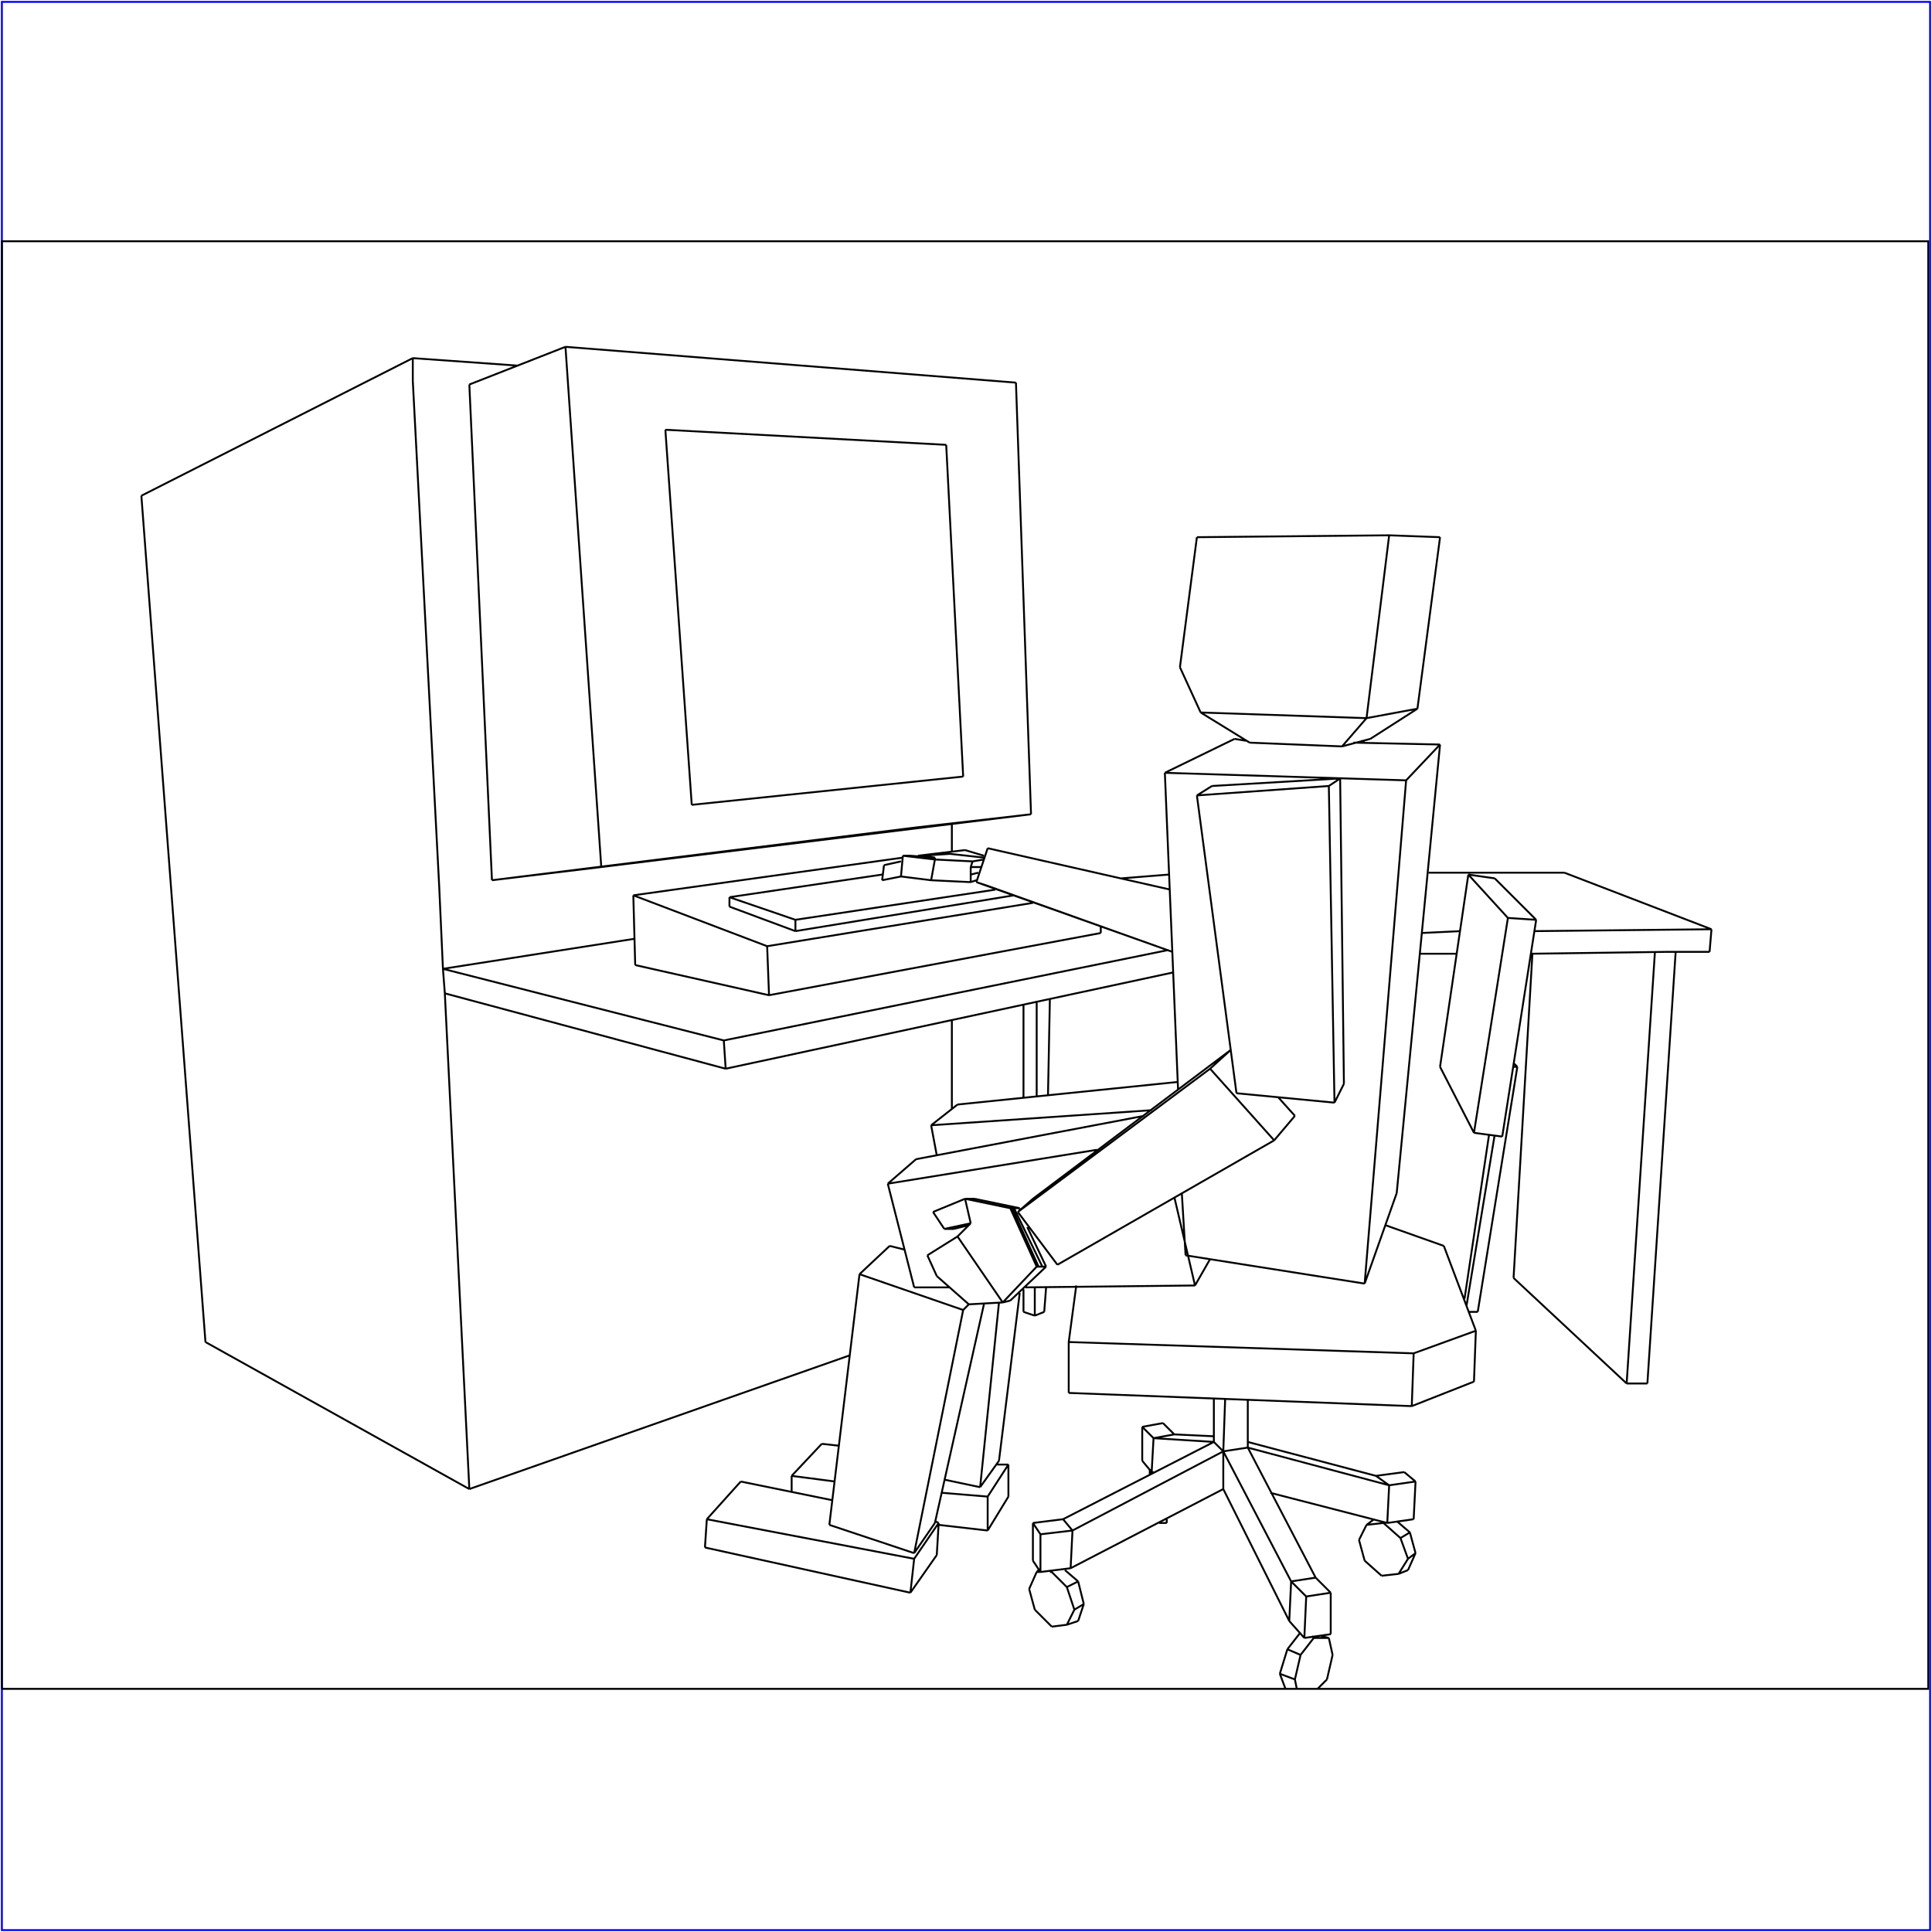 <?xml version="1.0" standalone="no"?>
<!DOCTYPE svg PUBLIC "-//W3C//DTD SVG 20010904//EN"
  "http://www.w3.org/TR/2001/REC-SVG-20010904/DTD/svg10.dtd">
<svg viewBox="0 0 1025 1025" xmlns="http://www.w3.org/2000/svg">
  <title>a SAILDART plot file</title>
  <desc>SAIL III display plot file</desc>
  <rect x="1" y="1" width="1023" height="1023" fill="none" stroke="blue" />
  <path fill="none" stroke="black" stroke-width="1" 
 d="
M 1 896 L 1023 896 L 1023 128 L 1 128 L 1 896
M 554 696 L 555 683
M 549 698 L 549 683
M 543 533 L 543 582
M 556 581 L 557 530
M 550 582 L 550 531
M 543 684 L 543 696
M 543 696 L 549 698
M 549 698 L 554 696
M 620 464 L 595 466
M 830 463 L 758 463
M 775 494 L 754 495
M 753 506 L 773 506
M 908 493 L 814 494
M 863 734 L 878 505
M 874 734 L 889 505
M 884 505 L 812 506
M 620 464 L 620 464
M 813 506 L 803 678
M 908 493 L 830 463
M 803 678 L 863 734
M 863 734 L 874 734
M 884 505 L 895 505
M 895 505 L 907 505
M 907 505 L 908 493
M 611 781 L 611 781
M 611 781 L 611 782
M 610 780 L 610 782
M 619 808 L 619 806
M 615 808 L 619 808
M 611 780 L 610 780
M 611 781 L 610 780
M 748 813 L 741 807
M 734 808 L 735 808
M 729 806 L 725 809
M 725 809 L 721 817
M 734 808 L 725 809
M 743 816 L 734 808
M 747 827 L 743 816
M 748 813 L 743 816
M 742 835 L 747 827
M 751 824 L 747 827
M 733 836 L 742 835
M 742 835 L 747 833
M 724 828 L 733 836
M 721 817 L 724 828
M 747 833 L 751 824
M 751 824 L 748 813
M 558 834 L 557 834
M 558 834 L 558 833
M 572 839 L 565 833
M 552 834 L 550 834
M 551 833 L 550 834
M 550 834 L 546 843
M 566 842 L 558 834
M 570 854 L 566 842
M 572 839 L 566 842
M 566 862 L 570 854
M 575 851 L 570 854
M 558 863 L 566 862
M 566 862 L 572 860
M 549 854 L 558 863
M 546 843 L 549 854
M 572 860 L 575 851
M 575 851 L 572 839
M 697 869 L 696 868
M 705 869 L 701 868
M 690 866 L 683 875
M 683 875 L 679 888
M 690 878 L 683 875
M 679 888 L 682 896
M 687 891 L 679 888
M 704 891 L 707 878
M 704 891 L 699 896
M 687 891 L 688 896
M 690 878 L 687 891
M 697 869 L 690 878
M 705 869 L 697 869
M 707 878 L 705 869
M 797 603 L 782 601
M 764 566 L 779 464
M 797 603 L 815 488
M 764 566 L 782 601
M 793 466 L 779 464
M 815 488 L 793 466
M 800 487 L 815 488
M 800 487 L 782 601
M 800 487 L 779 464
M 420 783 L 420 792
M 524 794 L 500 792
M 535 777 L 529 777
M 445 767 L 436 766
M 443 786 L 420 783
M 498 809 L 524 812
M 436 766 L 420 783
M 524 794 L 535 777
M 535 794 L 535 777
M 524 812 L 535 794
M 524 812 L 524 794
M 520 789 L 530 691
M 530 775 L 541 686
M 501 785 L 520 789
M 520 789 L 530 775
M 494 597 L 508 586
M 494 597 L 497 613
M 494 597 L 611 589
M 625 574 L 508 586
M 498 808 L 496 807
M 498 808 L 497 825
M 442 796 L 393 786
M 485 827 L 498 808
M 483 845 L 497 825
M 483 845 L 485 827
M 374 821 L 483 845
M 375 806 L 485 827
M 375 806 L 374 821
M 393 786 L 375 806
M 456 676 L 440 809
M 496 808 L 522 692
M 511 695 L 514 692
M 480 663 L 472 661
M 472 661 L 456 676
M 485 824 L 496 808
M 485 824 L 511 695
M 440 809 L 485 824
M 456 676 L 511 695
M 485 683 L 471 628
M 485 683 L 504 683
M 634 682 L 544 683
M 634 682 L 642 668
M 471 628 L 582 610
M 634 682 L 623 635
M 607 592 L 486 615
M 486 615 L 471 628
M 536 690 L 555 672
M 555 672 L 545 651
M 506 652 L 514 650
M 541 642 L 541 641
M 536 641 L 512 636
M 538 641 L 553 672
M 541 641 L 517 636
M 515 649 L 508 656
M 514 692 L 532 691
M 536 641 L 550 672
M 501 652 L 506 652
M 537 641 L 536 641
M 537 641 L 551 672
M 495 643 L 501 652
M 553 672 L 555 672
M 501 652 L 515 649
M 538 641 L 541 641
M 537 641 L 538 641
M 551 672 L 553 672
M 508 656 L 492 666
M 512 636 L 495 643
M 492 666 L 497 677
M 497 677 L 514 692
M 517 636 L 512 636
M 515 649 L 512 636
M 532 691 L 508 656
M 532 691 L 550 672
M 532 691 L 536 690
M 550 672 L 551 672
M 540 643 L 548 636
M 676 605 L 561 671
M 642 567 L 653 557
M 687 592 L 678 582
M 653 557 L 548 636
M 642 567 L 540 643
M 540 643 L 561 671
M 642 567 L 676 605
M 676 605 L 687 592
M 656 580 L 635 422
M 713 575 L 711 413
M 711 413 L 705 417
M 656 580 L 708 585
M 708 585 L 705 417
M 711 413 L 643 417
M 708 585 L 713 575
M 635 422 L 705 417
M 643 417 L 635 422
M 663 394 L 637 378
M 663 394 L 712 396
M 712 396 L 727 392
M 626 354 L 637 378
M 712 396 L 725 381
M 727 392 L 752 376
M 635 285 L 626 354
M 764 285 L 737 284
M 752 376 L 764 285
M 725 381 L 752 376
M 725 381 L 737 284
M 725 381 L 637 378
M 737 284 L 635 285
M 468 467 L 469 459
M 489 454 L 488 454
M 516 457 L 522 456
M 515 460 L 521 460
M 515 464 L 519 463
M 515 468 L 518 467
M 489 454 L 489 454
M 468 467 L 478 465
M 478 457 L 469 459
M 522 455 L 504 453
M 479 454 L 478 465
M 483 454 L 479 454
M 496 455 L 483 454
M 494 467 L 515 468
M 515 468 L 515 464
M 515 460 L 516 457
M 515 464 L 515 460
M 496 456 L 479 454
M 478 465 L 494 467
M 496 455 L 489 454
M 496 456 L 494 467
M 496 455 L 496 456
M 504 453 L 489 454
M 516 457 L 496 456
M 518 468 L 524 450
M 524 470 L 622 505
M 518 468 L 622 505
M 621 472 L 524 450
M 518 468 L 524 470
M 724 394 L 722 393
M 618 410 L 625 578
M 718 394 L 764 395
M 627 633 L 629 666
M 661 393 L 655 392
M 618 410 L 746 414
M 655 392 L 618 410
M 741 633 L 764 395
M 629 666 L 724 681
M 746 414 L 724 681
M 724 681 L 741 633
M 746 414 L 764 395
M 552 834 L 548 828
M 649 770 L 650 742
M 662 768 L 662 743
M 692 869 L 684 860
M 611 781 L 612 781
M 644 765 L 644 742
M 730 783 L 662 765
M 662 768 L 698 837
M 606 775 L 611 781
M 644 762 L 623 761
M 674 792 L 736 808
M 612 763 L 611 781
M 745 781 L 730 783
M 644 765 L 564 806
M 649 770 L 662 768
M 737 788 L 662 768
M 737 788 L 730 783
M 649 770 L 644 765
M 649 770 L 569 812
M 649 790 L 684 860
M 751 786 L 745 781
M 685 839 L 649 770
M 606 757 L 606 775
M 617 755 L 606 757
M 623 761 L 617 755
M 612 763 L 606 757
M 706 867 L 706 845
M 692 869 L 706 867
M 692 869 L 693 847
M 693 847 L 706 845
M 685 839 L 693 847
M 706 845 L 698 837
M 750 806 L 751 786
M 736 808 L 750 806
M 737 788 L 751 786
M 552 834 L 552 814
M 552 834 L 568 832
M 548 808 L 548 828
M 552 814 L 548 808
M 564 806 L 548 808
M 552 814 L 569 812
M 569 812 L 564 806
M 568 832 L 569 812
M 568 832 L 649 790
M 737 788 L 736 808
M 685 839 L 684 860
M 698 837 L 685 839
M 612 763 L 623 761
M 644 765 L 612 763
M 649 770 L 649 790
M 790 602 L 777 689
M 778 693 L 793 602
M 805 566 L 803 564
M 805 566 L 803 566
M 779 696 L 784 696
M 784 696 L 805 566
M 766 661 L 735 650
M 766 661 L 783 706
M 571 682 L 567 712
M 567 739 L 749 746
M 782 733 L 783 706
M 749 746 L 782 733
M 750 718 L 783 706
M 749 746 L 750 718
M 567 712 L 750 718
M 567 712 L 567 739
M 407 502 L 548 479
M 584 495 L 584 491
M 422 488 L 528 472
M 422 494 L 538 475
M 487 454 L 512 451
M 468 464 L 387 476
M 479 455 L 336 475
M 522 454 L 512 451
M 336 475 L 337 512
M 387 476 L 422 488
M 422 494 L 422 488
M 387 476 L 387 481
M 387 481 L 422 494
M 407 502 L 336 475
M 337 512 L 408 528
M 408 528 L 584 495
M 408 528 L 407 502
M 249 790 L 451 719
M 235 514 L 337 498
M 385 567 L 622 516
M 384 552 L 620 504
M 505 588 L 505 541
M 505 437 L 505 437
M 249 204 L 300 184
M 505 452 L 505 437
M 275 194 L 219 190
M 261 467 L 319 460
M 236 527 L 385 567
M 219 202 L 219 190
M 233 470 L 219 202
M 547 432 L 539 203
M 249 204 L 261 467
M 353 228 L 367 427
M 235 514 L 384 552
M 539 203 L 300 184
M 367 427 L 511 412
M 502 236 L 353 228
M 502 236 L 511 412
M 385 567 L 384 552
M 319 460 L 547 432
M 319 460 L 300 184
M 486 439 L 547 432
M 486 439 L 261 467
M 235 514 L 233 470
M 235 514 L 236 527
M 75 263 L 109 712
M 219 190 L 75 263
M 109 712 L 249 790
M 249 790 L 236 527
" />
</svg>
